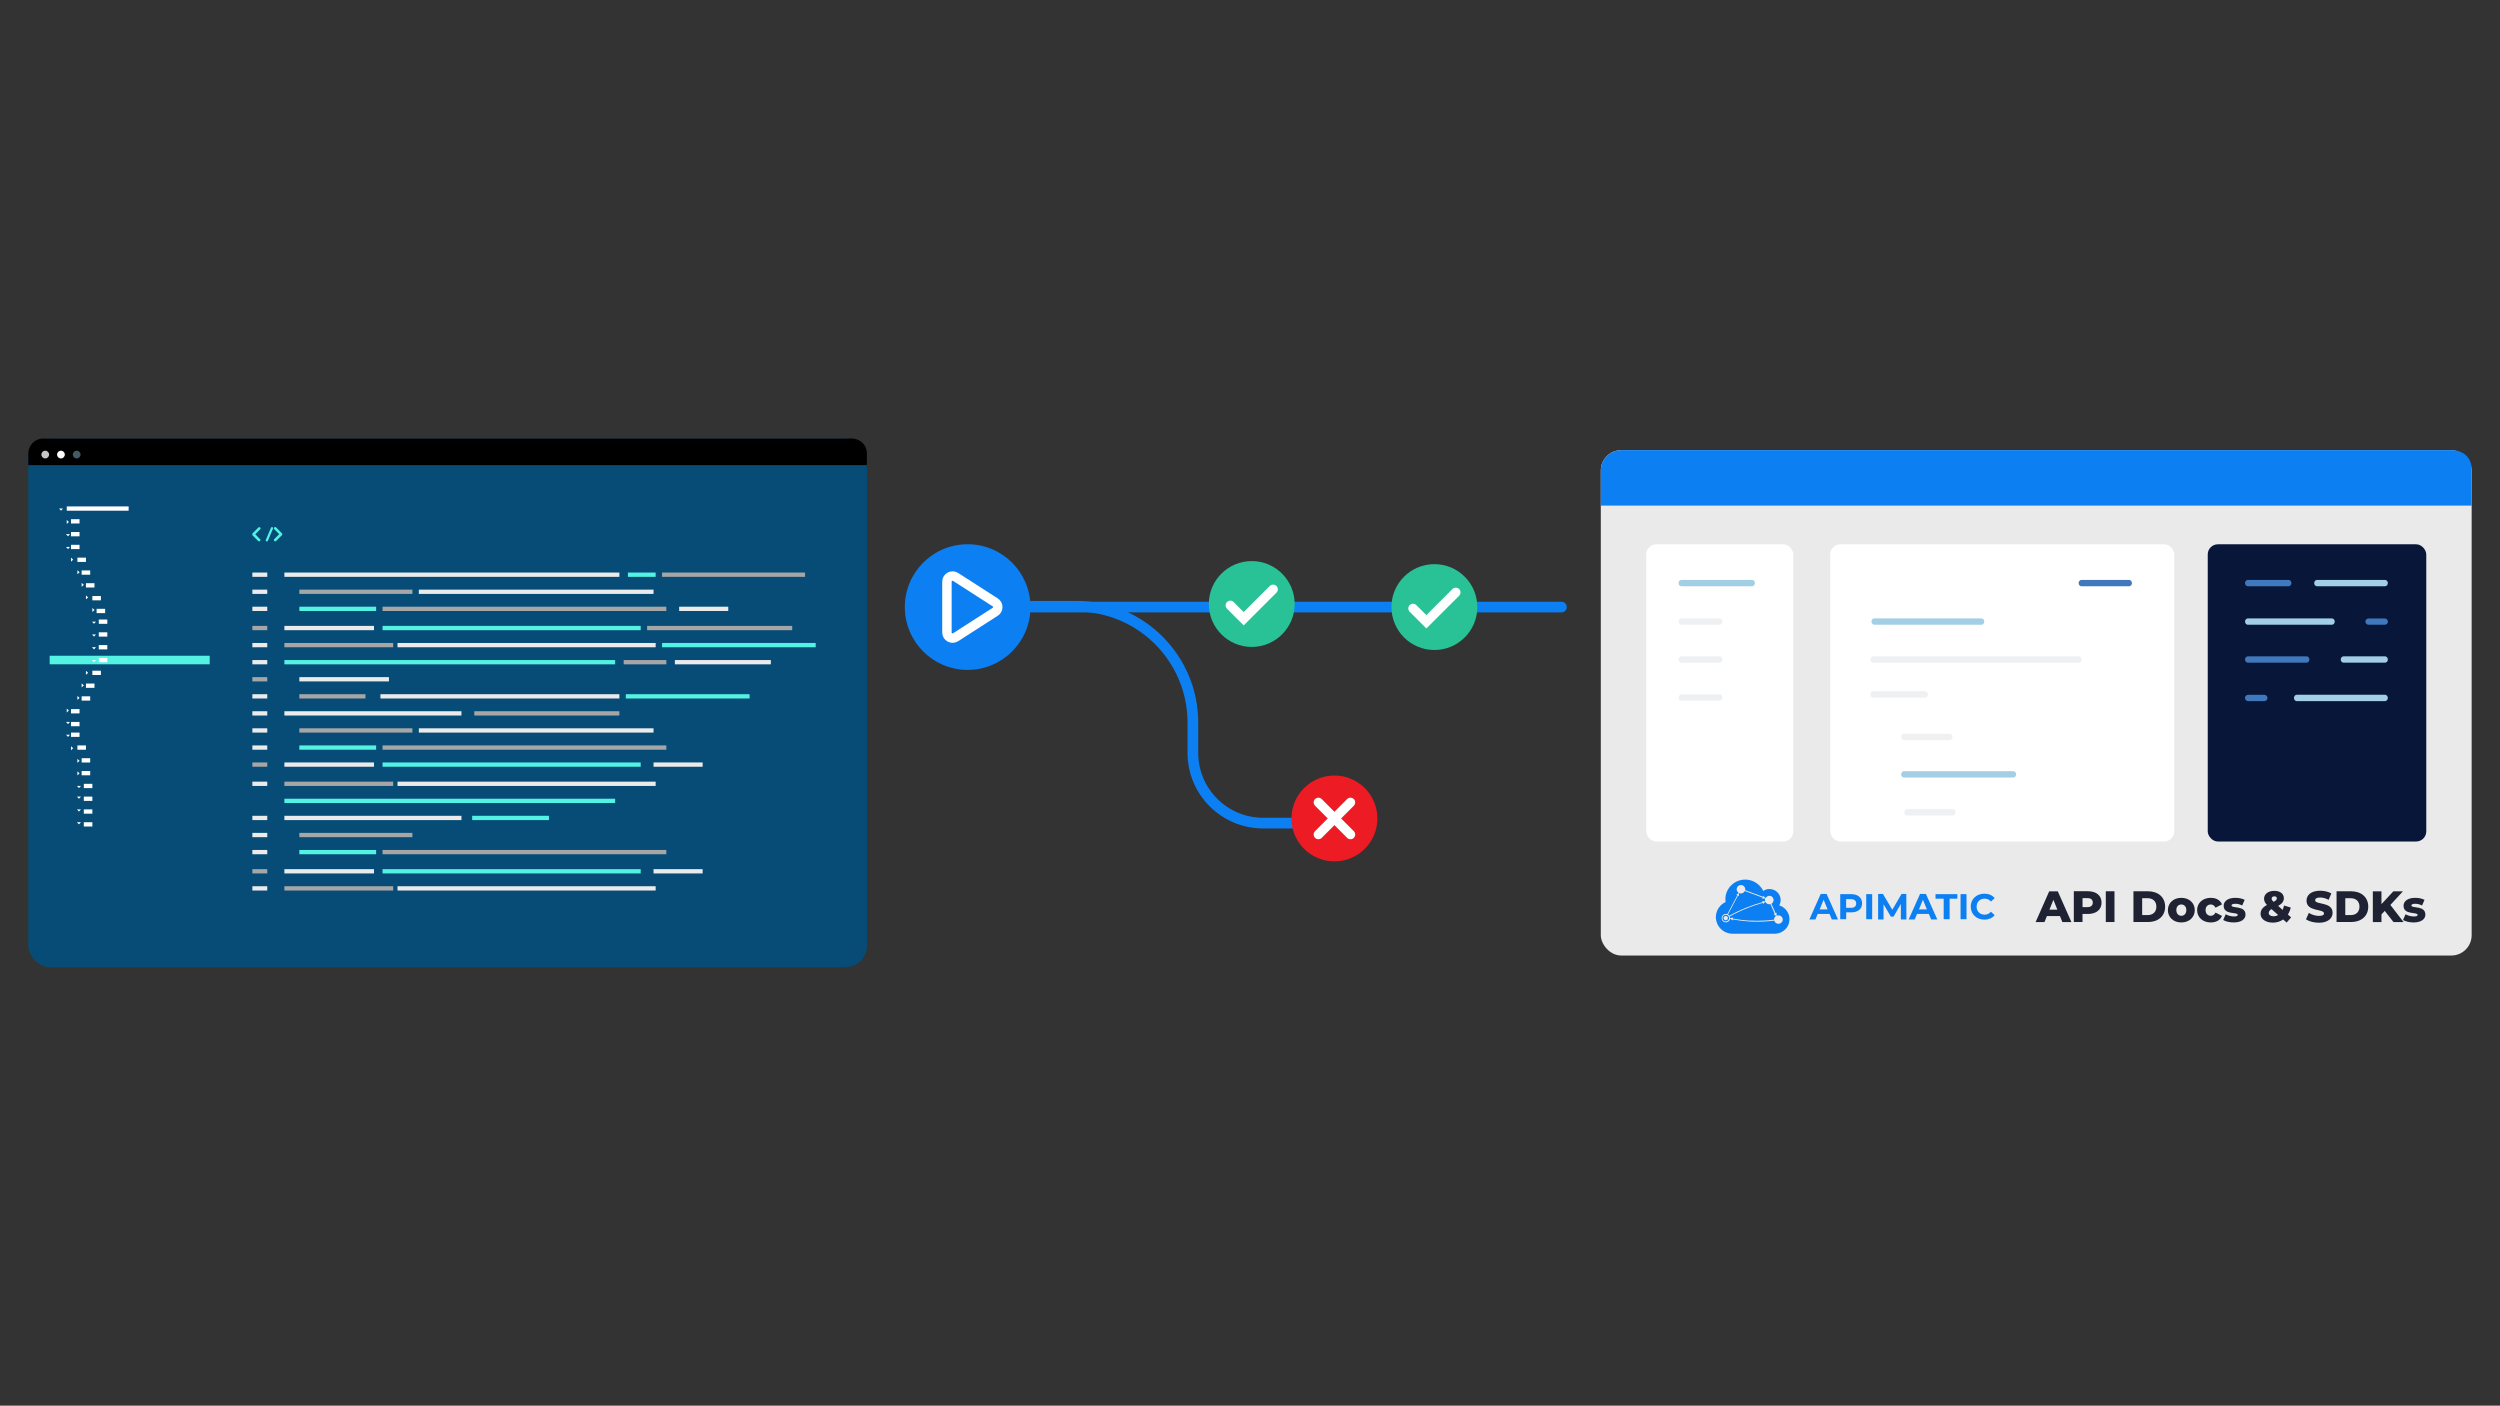 <?xml version="1.0" encoding="UTF-8"?>
<svg id="Layer_1" data-name="Layer 1" xmlns="http://www.w3.org/2000/svg" viewBox="0 0 530 298">
  <rect x="0" y="0" width="530" height="298" fill="#333333" stroke="none"/>
  <defs>
    <style>
      .cls-1 {
        fill: #fff;
      }

      .cls-2 {
        fill: #29c296;
      }

      .cls-3 {
        fill: #064c77;
      }

      .cls-4 {
        fill: #53f2e3;
      }

      .cls-5 {
        fill: #455a64;
      }

      .cls-6 {
        fill: #a6a6a6;
      }

      .cls-7 {
        fill: #3f78bc;
      }

      .cls-8 {
        fill: #c7c7c7;
      }

      .cls-9 {
        fill: #0c7ff2;
      }

      .cls-10, .cls-11, .cls-12 {
        fill: none;
        stroke-miterlimit: 10;
      }

      .cls-10, .cls-12 {
        stroke: #fff;
        stroke-width: 2px;
      }

      .cls-13 {
        fill: #eaeaea;
      }

      .cls-14 {
        fill: #ebebeb;
      }

      .cls-15 {
        fill: #1f2232;
      }

      .cls-11 {
        stroke: #0c7ff2;
        stroke-width: 2.27px;
      }

      .cls-11, .cls-12 {
        stroke-linecap: round;
      }

      .cls-16 {
        fill: #ed1c24;
      }

      .cls-17 {
        fill: #eef0f2;
      }

      .cls-18 {
        fill: #081639;
      }

      .cls-19 {
        fill: #a2cee6;
      }
    </style>
  </defs>
  <g>
    <rect class="cls-3" x="6" y="92.99" width="177.79" height="112.05" rx="4.57" ry="4.57"/>
    <rect class="cls-4" x="10.53" y="139.02" width="33.93" height="1.81"/>
    <rect class="cls-1" x="14.15" y="107.36" width="13.12" height=".91"/>
    <polygon class="cls-1" points="12.51 107.81 13.36 107.81 12.93 108.26 12.51 107.81"/>
    <rect class="cls-1" x="15.05" y="110.07" width="1.81" height=".91"/>
    <polygon class="cls-1" points="14.15 111.08 14.15 110.23 14.6 110.66 14.15 111.08"/>
    <rect class="cls-1" x="15.05" y="112.79" width="1.81" height=".91"/>
    <polygon class="cls-1" points="13.99 113.24 14.84 113.24 14.42 113.69 13.99 113.24"/>
    <rect class="cls-1" x="15.05" y="115.5" width="1.81" height=".91"/>
    <polygon class="cls-1" points="13.99 115.95 14.84 115.95 14.42 116.41 13.99 115.95"/>
    <rect class="cls-1" x="16.41" y="118.22" width="1.81" height=".91"/>
    <polygon class="cls-1" points="15.05 119.07 15.05 118.22 15.51 118.65 15.05 119.07"/>
    <rect class="cls-1" x="17.31" y="120.93" width="1.81" height=".91"/>
    <polygon class="cls-1" points="16.41 121.74 16.41 120.89 16.87 121.32 16.41 121.74"/>
    <rect class="cls-1" x="17.31" y="147.62" width="1.81" height=".91"/>
    <polygon class="cls-1" points="16.41 148.39 16.41 147.54 16.87 147.96 16.41 148.39"/>
    <rect class="cls-1" x="18.22" y="123.64" width="1.81" height=".91"/>
    <polygon class="cls-1" points="17.31 124.4 17.31 123.56 17.77 123.98 17.31 124.4"/>
    <rect class="cls-1" x="18.22" y="144.91" width="1.81" height=".91"/>
    <polygon class="cls-1" points="17.31 145.72 17.31 144.87 17.77 145.3 17.31 145.72"/>
    <rect class="cls-1" x="19.58" y="126.36" width="1.81" height=".91"/>
    <polygon class="cls-1" points="18.22 127.07 18.22 126.22 18.68 126.65 18.22 127.07"/>
    <rect class="cls-1" x="19.58" y="142.19" width="1.81" height=".91"/>
    <polygon class="cls-1" points="18.22 143.06 18.22 142.21 18.68 142.63 18.22 143.06"/>
    <rect class="cls-1" x="20.48" y="129.07" width="1.81" height=".91"/>
    <polygon class="cls-1" points="19.58 129.74 19.58 128.89 20.03 129.31 19.58 129.74"/>
    <rect class="cls-1" x="20.94" y="131.34" width="1.81" height=".91"/>
    <polygon class="cls-1" points="19.5 131.79 20.35 131.79 19.93 132.24 19.5 131.79"/>
    <rect class="cls-1" x="20.94" y="134.05" width="1.81" height=".91"/>
    <polygon class="cls-1" points="19.5 134.5 20.35 134.5 19.93 134.96 19.5 134.5"/>
    <rect class="cls-1" x="20.94" y="136.76" width="1.81" height=".91"/>
    <polygon class="cls-1" points="19.5 137.21 20.35 137.21 19.93 137.67 19.5 137.21"/>
    <rect class="cls-1" x="20.94" y="139.48" width="1.81" height=".91"/>
    <polygon class="cls-1" points="19.5 139.93 20.35 139.93 19.93 140.38 19.5 139.93"/>
    <rect class="cls-1" x="15.05" y="150.33" width="1.81" height=".91"/>
    <polygon class="cls-1" points="14.15 151.05 14.15 150.21 14.6 150.63 14.15 151.05"/>
    <rect class="cls-1" x="15.05" y="153.05" width="1.81" height=".91"/>
    <polygon class="cls-1" points="13.99 153.05 14.84 153.05 14.42 153.5 13.99 153.05"/>
    <rect class="cls-1" x="15.05" y="155.31" width="1.81" height=".91"/>
    <polygon class="cls-1" points="13.99 155.76 14.84 155.76 14.42 156.22 13.99 155.76"/>
    <rect class="cls-1" x="16.41" y="158.03" width="1.81" height=".91"/>
    <polygon class="cls-1" points="15.05 159.05 15.05 158.2 15.51 158.62 15.05 159.05"/>
    <rect class="cls-1" x="17.31" y="160.74" width="1.81" height=".91"/>
    <polygon class="cls-1" points="16.41 161.72 16.41 160.87 16.87 161.29 16.41 161.72"/>
    <rect class="cls-1" x="17.31" y="163.45" width="1.81" height=".91"/>
    <polygon class="cls-1" points="16.41 164.38 16.41 163.53 16.87 163.96 16.41 164.38"/>
    <rect class="cls-1" x="17.77" y="166.17" width="1.81" height=".91"/>
    <polygon class="cls-1" points="16.31 166.62 17.16 166.62 16.74 167.07 16.31 166.62"/>
    <rect class="cls-1" x="17.77" y="168.88" width="1.81" height=".91"/>
    <polygon class="cls-1" points="16.31 168.88 17.16 168.88 16.74 169.34 16.31 168.88"/>
    <rect class="cls-1" x="17.77" y="171.59" width="1.81" height=".91"/>
    <polygon class="cls-1" points="16.31 171.59 17.16 171.59 16.74 172.05 16.31 171.59"/>
    <rect class="cls-1" x="17.77" y="174.31" width="1.81" height=".91"/>
    <polygon class="cls-1" points="16.31 174.31 17.16 174.31 16.74 174.76 16.31 174.31"/>
    <path d="m9.59,92.99h170.26c1.3-.2,2.57.27,3.31,1.25.71.95.65,2,.62,2.3v2.07H6v-2.46c0-.18.04-1.61,1.25-2.54,1-.76,2.11-.65,2.34-.62h0Z"/>
    <path class="cls-8" d="m10.41,96.37c0,.45-.36.82-.82.82s-.82-.36-.82-.82.36-.82.82-.82h0c.45,0,.82.36.82.82Z"/>
    <path class="cls-1" d="m13.74,96.37c0,.45-.36.82-.82.82s-.82-.36-.82-.82.36-.82.82-.82h0c.45,0,.82.36.82.82Z"/>
    <path class="cls-5" d="m17.08,96.37c0,.45-.36.82-.82.82s-.82-.36-.82-.82.36-.82.82-.82h0c.45,0,.82.36.82.82Z"/>
    <rect class="cls-14" x="53.5" y="121.38" width="3.16" height=".91"/>
    <rect class="cls-14" x="60.29" y="121.38" width="71.02" height=".91"/>
    <rect class="cls-4" x="133.12" y="121.38" width="5.88" height=".91"/>
    <rect class="cls-14" x="143.07" y="139.93" width="20.35" height=".91"/>
    <rect class="cls-6" x="140.36" y="121.38" width="30.31" height=".91"/>
    <rect class="cls-14" x="53.5" y="125" width="3.16" height=".91"/>
    <rect class="cls-6" x="63.46" y="125" width="23.97" height=".91"/>
    <rect class="cls-6" x="132.22" y="139.93" width="9.05" height=".91"/>
    <rect class="cls-6" x="60.29" y="136.31" width="23.07" height=".91"/>
    <rect class="cls-4" x="63.46" y="128.62" width="16.28" height=".91"/>
    <rect class="cls-6" x="137.19" y="132.69" width="30.76" height=".91"/>
    <rect class="cls-6" x="100.55" y="150.78" width="30.76" height=".91"/>
    <rect class="cls-6" x="81.1" y="128.62" width="60.16" height=".91"/>
    <rect class="cls-4" x="60.29" y="139.93" width="70.12" height=".91"/>
    <rect class="cls-14" x="88.79" y="125" width="49.76" height=".91"/>
    <rect class="cls-14" x="143.98" y="128.62" width="10.41" height=".91"/>
    <rect class="cls-14" x="53.5" y="128.62" width="3.16" height=".91"/>
    <rect class="cls-6" x="53.5" y="132.69" width="3.16" height=".91"/>
    <rect class="cls-14" x="60.29" y="132.69" width="19" height=".91"/>
    <rect class="cls-14" x="63.46" y="143.55" width="19" height=".91"/>
    <rect class="cls-4" x="132.67" y="147.17" width="26.24" height=".91"/>
    <rect class="cls-14" x="80.65" y="147.17" width="50.66" height=".91"/>
    <rect class="cls-6" x="63.46" y="147.17" width="14.02" height=".91"/>
    <rect class="cls-14" x="84.27" y="136.31" width="54.73" height=".91"/>
    <rect class="cls-4" x="140.36" y="136.31" width="32.57" height=".91"/>
    <rect class="cls-4" x="81.1" y="132.69" width="54.73" height=".91"/>
    <rect class="cls-14" x="53.5" y="136.31" width="3.16" height=".91"/>
    <rect class="cls-14" x="53.5" y="139.93" width="3.16" height=".91"/>
    <rect class="cls-6" x="53.5" y="143.55" width="3.16" height=".91"/>
    <rect class="cls-14" x="53.5" y="147.17" width="3.16" height=".91"/>
    <rect class="cls-14" x="53.5" y="150.78" width="3.16" height=".91"/>
    <rect class="cls-14" x="60.29" y="150.78" width="37.54" height=".91"/>
    <rect class="cls-14" x="53.5" y="154.4" width="3.16" height=".91"/>
    <rect class="cls-6" x="63.46" y="154.4" width="23.97" height=".91"/>
    <rect class="cls-6" x="60.29" y="165.71" width="23.07" height=".91"/>
    <rect class="cls-4" x="63.46" y="158.03" width="16.28" height=".91"/>
    <rect class="cls-4" x="100.1" y="172.95" width="16.28" height=".91"/>
    <rect class="cls-4" x="63.46" y="180.19" width="16.28" height=".91"/>
    <rect class="cls-6" x="81.1" y="158.03" width="60.16" height=".91"/>
    <rect class="cls-4" x="60.29" y="169.33" width="70.12" height=".91"/>
    <rect class="cls-14" x="88.79" y="154.4" width="49.76" height=".91"/>
    <rect class="cls-14" x="138.55" y="161.64" width="10.41" height=".91"/>
    <rect class="cls-14" x="53.5" y="158.03" width="3.16" height=".91"/>
    <rect class="cls-6" x="53.5" y="161.64" width="3.16" height=".91"/>
    <rect class="cls-14" x="60.29" y="161.64" width="19" height=".91"/>
    <rect class="cls-14" x="84.27" y="165.71" width="54.73" height=".91"/>
    <rect class="cls-4" x="81.1" y="161.64" width="54.73" height=".91"/>
    <rect class="cls-14" x="53.5" y="165.71" width="3.16" height=".91"/>
    <rect class="cls-14" x="53.5" y="172.95" width="3.16" height=".91"/>
    <rect class="cls-14" x="60.29" y="172.95" width="37.54" height=".91"/>
    <rect class="cls-14" x="53.5" y="176.57" width="3.16" height=".91"/>
    <rect class="cls-6" x="63.46" y="176.57" width="23.97" height=".91"/>
    <rect class="cls-6" x="60.29" y="187.88" width="23.07" height=".91"/>
    <rect class="cls-6" x="81.1" y="180.19" width="60.16" height=".91"/>
    <rect class="cls-14" x="138.55" y="184.26" width="10.41" height=".91"/>
    <rect class="cls-14" x="53.5" y="180.19" width="3.16" height=".91"/>
    <rect class="cls-6" x="53.5" y="184.26" width="3.16" height=".91"/>
    <rect class="cls-14" x="60.29" y="184.26" width="19" height=".91"/>
    <rect class="cls-14" x="84.27" y="187.88" width="54.73" height=".91"/>
    <rect class="cls-4" x="81.1" y="184.26" width="54.73" height=".91"/>
    <rect class="cls-14" x="53.5" y="187.88" width="3.16" height=".91"/>
    <path class="cls-4" d="m55.13,114.3c.11.1.11.27,0,.38h0c-.05.06-.12.09-.19.09s-.15-.03-.21-.08l-1.24-1.25v-.03h0v-.03h0v-.19h0v-.03h0s.01-.03.02-.04h0l.02-.03,1.24-1.26c.11-.1.28-.1.39,0s.11.27,0,.38h0l-1.04,1.06,1,1.02h.01,0Z"/>
    <path class="cls-4" d="m56.36,114.44l1.08-2.55c.05-.12.19-.19.32-.13h0c.12.05.17.19.12.31h0l-1.08,2.57c-.04.09-.12.14-.22.14h-.09c-.12-.05-.19-.19-.14-.31,0,0,0-.02.01-.03h0Z"/>
    <path class="cls-4" d="m59.81,113.41h0s0,.02-.03.03l-1.24,1.25c-.05.05-.12.08-.2.08-.16,0-.27-.13-.27-.29,0-.07.03-.14.08-.19l1.04-1.05-1.04-1.05c-.11-.1-.11-.27,0-.38h0c.11-.11.28-.11.39,0l1.24,1.26.03.03h0s.01.03.02.04h0v.04h0v.11h0v.04h0l-.02.1h0s0-.02,0-.02Z"/>
  </g>
  <g>
    <rect class="cls-13" x="339.37" y="95.44" width="184.62" height="107.13" rx="4.31" ry="4.31"/>
    <path class="cls-9" d="m339.37,107.19v-7.45c0-.31.04-1.76,1.19-2.97,1.24-1.3,2.83-1.33,3.11-1.34h176.01c.17,0,2.34-.08,3.59,1.65.79,1.1.75,2.29.72,2.66v7.45h-184.62Z"/>
    <g>
      <rect class="cls-1" x="348.99" y="115.39" width="31.2" height="63.01" rx="2.15" ry="2.15"/>
      <rect class="cls-1" x="388" y="115.39" width="72.95" height="63.01" rx="2.15" ry="2.15"/>
      <path class="cls-7" d="m441.32,124.29h10c.87,0,.87-1.35,0-1.35h-10c-.87,0-.87,1.35,0,1.35h0Z"/>
      <path class="cls-19" d="m397.4,132.45h22.61c.87,0,.87-1.35,0-1.35h-22.61c-.87,0-.87,1.35,0,1.35h0Z"/>
      <path class="cls-19" d="m403.7,164.84h23.06c.87,0,.87-1.35,0-1.35h-23.06c-.87,0-.87,1.35,0,1.35h0Z"/>
      <path class="cls-17" d="m397.18,140.49h43.49c.87,0,.87-1.35,0-1.35h-43.49c-.87,0-.87,1.35,0,1.35h0Z"/>
      <path class="cls-17" d="m397.18,147.89h10.88c.87,0,.87-1.35,0-1.35h-10.88c-.87,0-.87,1.35,0,1.35h0Z"/>
      <path class="cls-17" d="m403.7,156.91h9.57c.87,0,.87-1.35,0-1.35h-9.57c-.87,0-.87,1.35,0,1.35h0Z"/>
      <path class="cls-17" d="m404.35,172.89h9.57c.87,0,.87-1.35,0-1.35h-9.57c-.87,0-.87,1.35,0,1.35h0Z"/>
      <path class="cls-19" d="m356.51,124.29h14.88c.87,0,.87-1.35,0-1.35h-14.88c-.87,0-.87,1.35,0,1.35h0Z"/>
      <path class="cls-17" d="m356.51,132.45h8c.87,0,.87-1.35,0-1.35h-8c-.87,0-.87,1.35,0,1.35h0Z"/>
      <path class="cls-17" d="m356.51,140.49h8c.87,0,.87-1.35,0-1.35h-8c-.87,0-.87,1.35,0,1.35h0Z"/>
      <path class="cls-17" d="m356.51,148.54h8c.87,0,.87-1.35,0-1.35h-8c-.87,0-.87,1.35,0,1.35h0Z"/>
      <rect class="cls-18" x="468.04" y="115.39" width="46.33" height="63.01" rx="2.15" ry="2.15"/>
      <path class="cls-19" d="m491.26,124.29h14.31c.87,0,.87-1.35,0-1.35h-14.31c-.87,0-.87,1.35,0,1.35h0Z"/>
      <path class="cls-19" d="m486.97,148.64h18.6c.87,0,.87-1.35,0-1.35h-18.6c-.87,0-.87,1.35,0,1.35h0Z"/>
      <path class="cls-19" d="m476.6,132.45h17.71c.87,0,.87-1.35,0-1.35h-17.71c-.87,0-.87,1.35,0,1.35h0Z"/>
      <path class="cls-7" d="m476.6,124.29h8.53c.87,0,.87-1.35,0-1.35h-8.53c-.87,0-.87,1.35,0,1.35h0Z"/>
      <path class="cls-7" d="m502.13,132.45h3.44c.35,0,.69-.31.67-.67s-.3-.67-.67-.67h-3.44c-.35,0-.69.31-.67.67s.3.67.67.67h0Z"/>
      <path class="cls-7" d="m476.6,148.64h3.44c.35,0,.69-.31.67-.67s-.3-.67-.67-.67h-3.44c-.35,0-.69.31-.67.67s.3.67.67.67h0Z"/>
      <path class="cls-7" d="m476.6,140.49h12.34c.87,0,.87-1.35,0-1.35h-12.34c-.87,0-.87,1.35,0,1.35h0Z"/>
      <path class="cls-19" d="m496.89,140.49h8.68c.87,0,.87-1.35,0-1.35h-8.68c-.87,0-.87,1.35,0,1.35h0Z"/>
    </g>
    <g>
      <path class="cls-15" d="m436.7,194.21h-2.76l-.51,1.27h-1.88l2.88-6.52h1.82l2.89,6.52h-1.92l-.51-1.27Zm-.54-1.36l-.84-2.09-.84,2.09h1.68Z"/>
      <path class="cls-15" d="m445.53,191.36c0,1.48-1.12,2.4-2.9,2.4h-1.14v1.7h-1.84v-6.52h2.98c1.78,0,2.9.92,2.9,2.41Zm-1.86,0c0-.61-.38-.96-1.15-.96h-1.02v1.91h1.02c.76,0,1.15-.35,1.15-.95Z"/>
      <path class="cls-15" d="m446.43,188.95h1.84v6.52h-1.84v-6.52Z"/>
      <path class="cls-15" d="m452.29,188.95h3.08c2.16,0,3.64,1.26,3.64,3.26s-1.48,3.26-3.64,3.26h-3.08v-6.52Zm3.01,5.05c1.11,0,1.85-.66,1.85-1.79s-.75-1.79-1.85-1.79h-1.16v3.58h1.16Z"/>
      <path class="cls-15" d="m459.59,192.94c0-1.52,1.2-2.6,2.85-2.6s2.85,1.08,2.85,2.6-1.18,2.62-2.85,2.62-2.85-1.09-2.85-2.62Zm3.91,0c0-.76-.46-1.19-1.06-1.19s-1.06.43-1.06,1.19.47,1.21,1.06,1.21,1.06-.44,1.06-1.21Z"/>
      <path class="cls-15" d="m465.79,192.94c0-1.52,1.2-2.6,2.9-2.6,1.15,0,2.02.51,2.37,1.39l-1.37.7c-.24-.48-.6-.68-1.01-.68-.61,0-1.1.43-1.1,1.19s.48,1.21,1.1,1.21c.41,0,.76-.2,1.01-.68l1.37.7c-.34.88-1.22,1.39-2.37,1.39-1.7,0-2.9-1.08-2.9-2.62Z"/>
      <path class="cls-15" d="m471.32,195.03l.53-1.21c.47.29,1.15.47,1.76.47s.79-.13.79-.34c0-.68-2.98.09-2.98-1.93,0-.95.88-1.68,2.46-1.68.71,0,1.49.15,1.99.43l-.53,1.2c-.5-.28-1.01-.37-1.45-.37-.6,0-.81.17-.81.35,0,.7,2.97-.06,2.97,1.95,0,.93-.86,1.66-2.5,1.66-.86,0-1.74-.21-2.24-.52Z"/>
      <path class="cls-15" d="m484.77,195.58l-.74-.65c-.61.43-1.36.67-2.19.67-1.5,0-2.6-.77-2.6-1.83,0-.83.42-1.41,1.36-1.92-.43-.44-.62-.87-.62-1.31,0-1,.87-1.68,2.19-1.68,1.2,0,2.01.61,2.01,1.56,0,.67-.38,1.17-1.21,1.63l.95.85c.13-.28.22-.59.29-.93l1.43.43c-.12.55-.33,1.05-.61,1.48l.69.61-.95,1.09Zm-1.8-1.6l-1.41-1.25c-.42.25-.59.51-.59.84,0,.39.38.68,1,.68.35,0,.7-.09,1-.27Zm-1.38-3.47c0,.2.08.36.42.68.5-.27.68-.48.68-.73,0-.26-.18-.44-.52-.44-.37,0-.58.2-.58.48Z"/>
      <path class="cls-15" d="m488.87,194.89l.61-1.36c.58.38,1.4.64,2.15.64s1.06-.21,1.06-.53c0-1.03-3.71-.28-3.71-2.7,0-1.16.95-2.11,2.89-2.11.85,0,1.72.2,2.37.57l-.57,1.37c-.62-.34-1.24-.5-1.81-.5-.77,0-1.05.26-1.05.59,0,1,3.7.25,3.7,2.65,0,1.14-.95,2.11-2.89,2.11-1.07,0-2.13-.29-2.75-.72Z"/>
      <path class="cls-15" d="m495.35,188.95h3.08c2.16,0,3.64,1.26,3.64,3.26s-1.48,3.26-3.64,3.26h-3.08v-6.52Zm3.01,5.05c1.11,0,1.85-.66,1.85-1.79s-.75-1.79-1.85-1.79h-1.16v3.58h1.16Z"/>
      <path class="cls-15" d="m505.56,193.11l-.69.74v1.63h-1.83v-6.52h1.83v2.71l2.52-2.71h2.03l-2.66,2.89,2.8,3.63h-2.14l-1.86-2.37Z"/>
      <path class="cls-15" d="m509.45,195.03l.53-1.21c.47.29,1.15.47,1.76.47s.79-.13.79-.34c0-.68-2.98.09-2.98-1.93,0-.95.88-1.68,2.46-1.68.71,0,1.49.15,1.99.43l-.53,1.2c-.5-.28-1.01-.37-1.45-.37-.6,0-.81.17-.81.35,0,.7,2.97-.06,2.97,1.95,0,.93-.86,1.66-2.5,1.66-.86,0-1.74-.21-2.24-.52Z"/>
    </g>
    <g>
      <path class="cls-9" d="m374.62,197.95c-.32,0-.64,0-.95,0h-6.45c-.67-.02-1.32-.22-1.88-.59-.52-.35-.94-.83-1.22-1.39-.18-.37-.3-.77-.34-1.18-.03-.18-.01-.36-.01-.54.07-1.27.82-2.41,1.97-2.97.03-.02.08-.03.07-.07-.06-.46-.04-.92.04-1.37.14-.67.44-1.3.87-1.83.85-1.03,2.14-1.6,3.47-1.53.7.04,1.39.24,1.99.61.58.35,1.07.84,1.43,1.43.07.12.13.24.2.36.33-.22.71-.36,1.11-.4.65-.05,1.34.16,1.82.61.43.4.71.96.75,1.54.03.41-.05.81-.23,1.18-.02.04-.04.08-.06.12.18.07.36.15.54.23.61.32,1.09.86,1.37,1.48.29.63.32,1.36.15,2.02-.13.51-.4.97-.76,1.34-.57.58-1.34.92-2.15.95-.58,0-1.15,0-1.73,0m1.52-2.78s.05.12.08.17c.22.45.77.63,1.22.41.17-.08.31-.22.4-.39.13-.25.14-.54.02-.79-.13-.27-.38-.46-.68-.51-.19-.03-.37,0-.54.07-.03-.22-.01-.45-.03-.68-.06.05-.11.12-.16.17-.03-.05-.06-.1-.08-.15-.28-.61-.56-1.22-.82-1.84-.02-.04.02-.06.05-.08.19-.12.32-.31.38-.53.05-.22.02-.44-.08-.64-.13-.25-.38-.42-.65-.46-.23-.04-.47.02-.67.15-.12.09-.22.21-.3.34-.16-.17-.3-.35-.46-.52-.02.07-.01.15-.03.23-.02,0-.05,0-.07-.02-1.22-.47-2.45-.92-3.69-1.36-.03,0-.06-.03-.05-.07.06-.35-.1-.71-.4-.9-.42-.27-.99-.15-1.26.27,0,0-.01.02-.02.03-.16.27-.17.6-.02.88.08.15.21.26.34.35-.18.15-.38.28-.55.44.08,0,.17.02.25.04-.7,1.33-1.4,2.65-2.11,3.97-.01.04-.05.03-.08.02-.38-.1-.78.05-1,.38-.17.26-.2.59-.06.88.22.45.76.64,1.21.42.28-.14.47-.41.51-.72.18.13.35.29.53.43,0-.08-.02-.17-.02-.25.07,0,.14.02.2.03,2.8.52,5.66.6,8.49.25.05,0,.09-.02.14-.02,0,0,.02,0,.03,0h0Zm-10.63.08c-.26-.14-.4-.44-.35-.73.07-.39.44-.64.82-.58.24.04.44.21.54.43.1.24.05.51-.12.71-.14.16-.34.25-.55.25-.12,0-.24-.03-.34-.09h0Zm.22-1.05c-.21.06-.34.26-.33.47.02.25.25.44.5.42.21-.02.38-.17.41-.38.03-.18-.05-.35-.2-.45-.08-.05-.17-.08-.26-.08-.04,0-.09,0-.13.02h0Zm5.42.98c-1.29-.06-2.57-.22-3.83-.46.03-.08.09-.14.13-.21-.23.03-.45.09-.67.13-.03-.03-.01-.09-.03-.13,0-.07-.05-.14-.05-.22.63-.36,1.27-.68,1.93-.99,1.49-.7,3.04-1.29,4.63-1.75.16-.04.32-.1.49-.13,0,.07,0,.15,0,.22.17-.15.33-.3.49-.45.1.15.21.3.37.39.21.12.46.15.69.09.03-.01.04.02.05.04.17.4.34.8.52,1.19.12.27.25.54.37.81-.09.02-.17.03-.26.04.04.04.09.08.13.11.14.1.28.2.41.31-.2.13-.36.33-.4.56-.02.08-.01.16-.03.24-.69.1-1.38.15-2.08.19-.51.03-1.03.04-1.54.04-.45,0-.89-.01-1.34-.04h0Zm-4.56-1.08c-.07-.09-.16-.17-.26-.24.54-1.01,1.08-2.01,1.61-3.03.17-.32.34-.65.52-.97.06.05.12.11.18.16,0-.23,0-.46,0-.69.15.06.32.1.49.09.32-.03.61-.22.75-.52.06.02.12.03.18.06.88.31,1.76.64,2.64.97.33.13.66.25.99.38-.05.07-.12.13-.18.2.23,0,.47-.03.7-.03-.03.1-.05.21-.06.32,0,.11.01.21.04.31-.22-.03-.44-.07-.66-.1.05.07.11.15.17.22-.03.02-.07.03-.11.04-2.42.67-4.75,1.62-6.94,2.83-.02.01-.03.02-.05.02-.01,0-.02,0-.03-.02"/>
      <g>
        <path class="cls-9" d="m387.86,193.76h-2.51l-.48,1.16h-1.28l2.41-5.41h1.24l2.42,5.41h-1.31l-.48-1.16Zm-.41-.97l-.84-2.04-.84,2.04h1.69Z"/>
        <path class="cls-9" d="m394.77,191.5c0,1.18-.89,1.92-2.31,1.92h-1.07v1.45h-1.26v-5.31h2.32c1.42,0,2.31.74,2.31,1.93m-1.25.05c0-.58-.38-.92-1.13-.92h-1v1.84h1c.75,0,1.13-.34,1.13-.91"/>
        <rect class="cls-9" x="395.64" y="189.56" width="1.26" height="5.31"/>
        <polygon class="cls-9" points="402.98 194.92 402.98 191.63 401.42 194.34 400.87 194.34 399.31 191.7 399.31 194.92 398.16 194.92 398.16 189.51 399.18 189.51 401.17 192.87 403.13 189.51 404.14 189.51 404.16 194.92 402.98 194.92"/>
        <path class="cls-9" d="m408.91,193.76h-2.51l-.48,1.16h-1.28l2.41-5.41h1.24l2.42,5.41h-1.31l-.48-1.16Zm-.41-.97l-.84-2.04-.84,2.04h1.69Z"/>
        <polygon class="cls-9" points="412.06 190.52 410.33 190.52 410.33 189.56 414.96 189.56 414.96 190.52 413.32 190.52 413.32 194.87 412.06 194.87 412.06 190.52"/>
        <rect class="cls-9" x="415.64" y="189.56" width="1.26" height="5.31"/>
        <path class="cls-9" d="m417.79,192.21c0-1.6,1.23-2.75,2.89-2.75.92,0,1.69.33,2.19.94l-.79.73c-.36-.41-.81-.62-1.34-.62-.99,0-1.7.7-1.7,1.7s.71,1.7,1.7,1.7c.53,0,.98-.21,1.34-.63l.79.73c-.5.62-1.27.95-2.19.95-1.65,0-2.88-1.15-2.88-2.75"/>
      </g>
    </g>
  </g>
  <g>
    <line class="cls-11" x1="210.63" y1="128.7" x2="331.02" y2="128.7"/>
    <path class="cls-11" d="m218.68,128.53h9.54c13.62,0,24.67,11.04,24.67,24.67v6.41c0,8.23,6.67,14.89,14.89,14.89h12.91"/>
    <circle class="cls-16" cx="282.9" cy="173.51" r="9.1"/>
    <circle class="cls-9" cx="205.14" cy="128.7" r="13.32"/>
    <path class="cls-10" d="m202.59,122.31l8.39,5.39c.73.47.73,1.54,0,2l-8.39,5.39c-.79.51-1.84-.06-1.84-1v-10.78c0-.94,1.04-1.51,1.84-1Z"/>
    <g>
      <circle class="cls-2" cx="265.37" cy="128.05" r="9.1"/>
      <polyline class="cls-12" points="269.9 124.94 263.66 131.17 260.83 128.34"/>
    </g>
    <g>
      <circle class="cls-2" cx="304.09" cy="128.7" r="9.1"/>
      <polyline class="cls-12" points="308.63 125.59 302.39 131.82 299.56 128.99"/>
    </g>
    <g>
      <line class="cls-12" x1="286.3" y1="170.11" x2="279.5" y2="176.92"/>
      <line class="cls-12" x1="279.5" y1="170.11" x2="286.3" y2="176.92"/>
    </g>
  </g>
</svg>